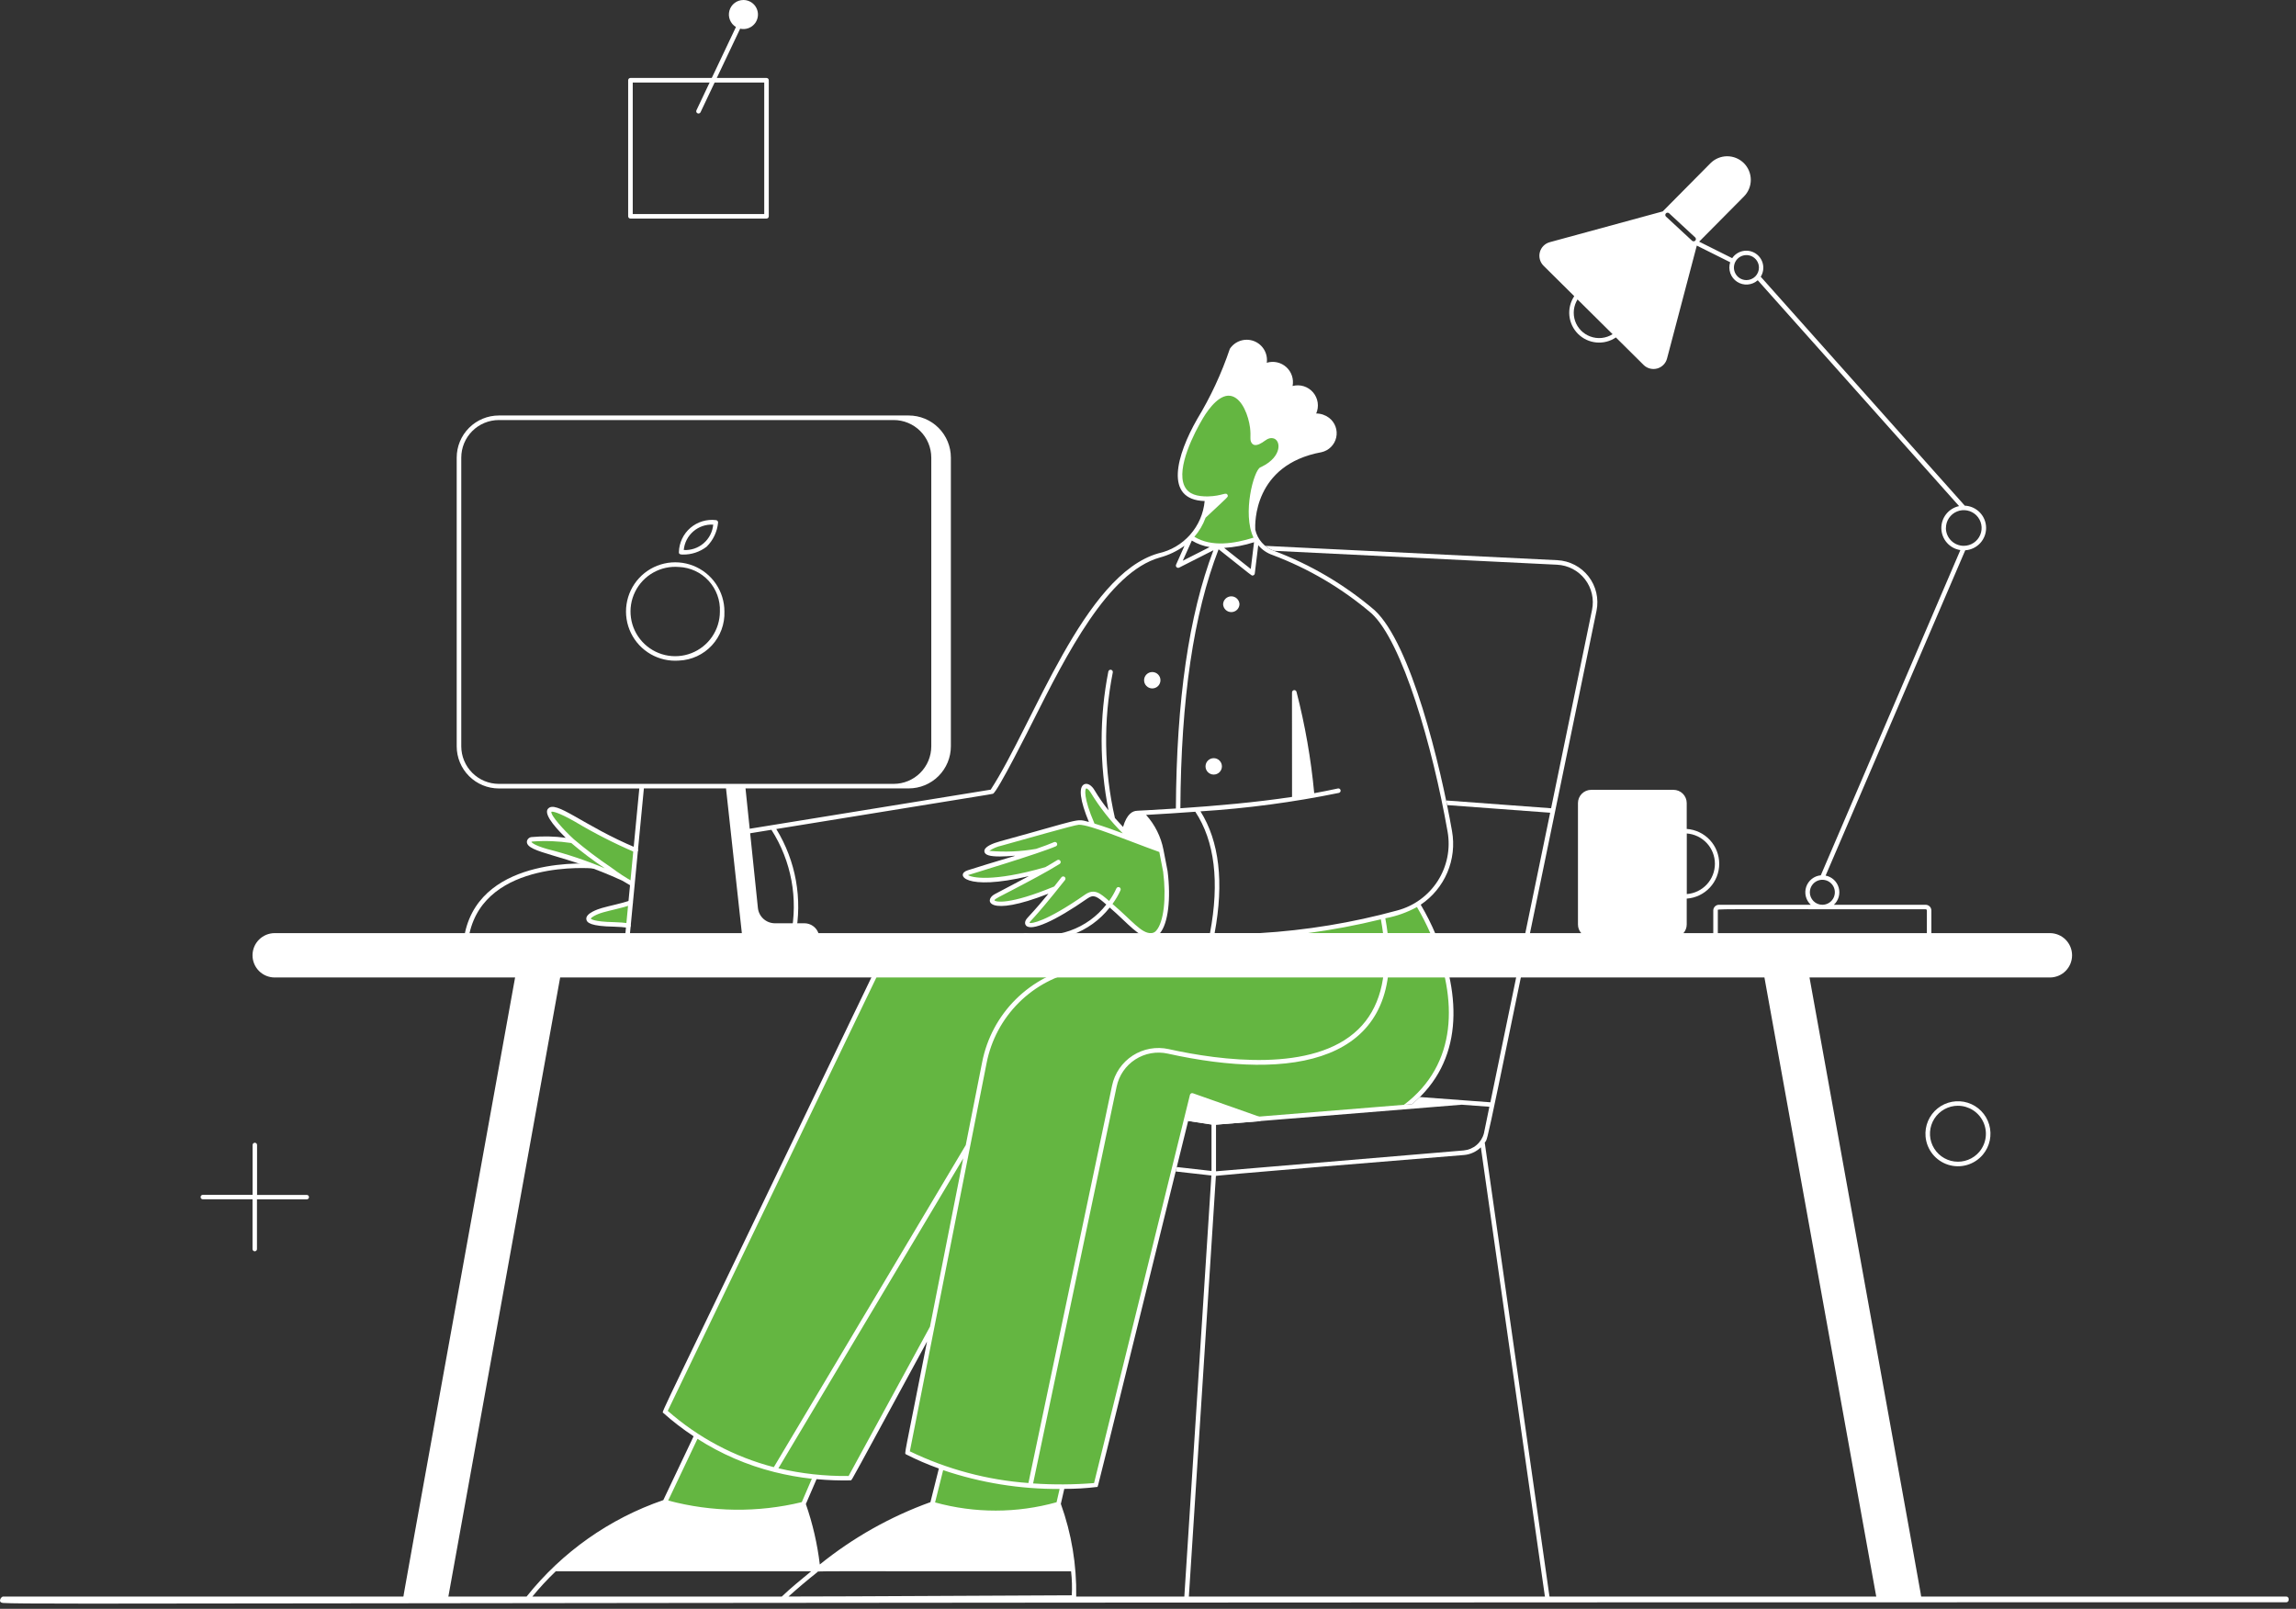 <svg width="274" height="192" viewBox="0 0 274 192" fill="none" xmlns="http://www.w3.org/2000/svg">
<rect x="0" y="0" width="274" height="192" fill="#333333" stroke="none"/>
<path d="M171.098 111.63H150.296C155.882 111.304 161.418 110.395 166.814 108.917C167.652 108.691 168.451 108.341 169.184 107.876C169.917 109.077 170.557 110.332 171.098 111.63Z" fill="#64B641"/>
<path d="M55.495 111.291C57.545 101.977 70.66 103.085 70.791 103.099C70.86 103.109 70.923 103.144 70.966 103.199C71.009 103.254 71.03 103.323 71.023 103.392C71.017 103.461 70.984 103.525 70.931 103.571C70.879 103.617 70.81 103.64 70.741 103.637C70.613 103.625 57.97 102.562 56.023 111.409C56.007 111.479 55.965 111.54 55.904 111.578C55.843 111.616 55.77 111.629 55.7 111.614C55.63 111.598 55.569 111.555 55.531 111.495C55.493 111.434 55.48 111.361 55.495 111.291Z" fill="white"/>
<path d="M66.819 96.822C64.15 95.767 66.09 98.338 68.301 100.353C66.703 100.163 65.093 100.098 63.485 100.16C63.053 100.238 62.585 100.836 65.24 101.582C68.781 102.513 72.211 103.825 75.471 105.493L75.859 101.449C70.935 99.397 68.548 97.504 66.819 96.822Z" fill="#64B641"/>
<path d="M75.258 107.734L74.996 110.453C74.443 110.379 73.887 110.335 73.329 110.321C68.612 110.239 70.279 109.085 71.916 108.619C72.754 108.379 74.157 108.098 75.258 107.734Z" fill="#64B641"/>
<path d="M75.962 101.201C69.565 98.533 66.297 95.38 65.382 96.536C64.787 97.281 66.832 99.312 67.514 99.985C66.163 99.798 64.794 99.769 63.436 99.897C63.295 99.91 63.163 99.97 63.062 100.068C62.96 100.165 62.895 100.295 62.877 100.435C62.809 101.811 67.431 101.929 74.292 105.113C74.6 105.301 74.943 105.506 75.337 105.732C75.399 105.768 75.473 105.777 75.542 105.758C75.612 105.739 75.671 105.694 75.706 105.631C75.742 105.569 75.751 105.495 75.732 105.426C75.714 105.357 75.668 105.298 75.606 105.262C74.673 104.744 73.779 104.161 72.928 103.517C71.386 102.481 69.902 101.36 68.484 100.159C67.273 99.058 65.711 97.317 65.799 96.882C65.915 96.81 66.612 96.924 68.589 98.043C70.894 99.421 73.288 100.644 75.755 101.704C75.822 101.731 75.897 101.731 75.963 101.703C76.03 101.675 76.083 101.622 76.11 101.556C76.138 101.489 76.137 101.414 76.11 101.348C76.082 101.281 76.029 101.228 75.962 101.201ZM63.411 100.482C63.446 100.453 63.487 100.434 63.532 100.429C65.082 100.314 66.639 100.374 68.175 100.607C69.449 101.693 70.787 102.7 72.182 103.625C69.954 102.687 67.657 101.918 65.313 101.326C63.584 100.836 63.427 100.479 63.413 100.479L63.411 100.482Z" fill="white"/>
<path d="M74.996 110.723C74.441 110.65 73.881 110.606 73.321 110.591C70.465 110.542 70.025 110.113 69.971 109.7C69.876 108.981 71.378 108.491 71.839 108.359C72.833 108.072 74.038 107.852 75.173 107.477C75.241 107.454 75.316 107.46 75.38 107.492C75.444 107.524 75.493 107.581 75.515 107.649C75.538 107.717 75.532 107.792 75.5 107.856C75.467 107.92 75.411 107.969 75.343 107.991C74.193 108.368 72.869 108.629 71.987 108.879C71.051 109.145 70.534 109.51 70.507 109.64C70.507 109.64 70.752 110.006 73.331 110.051C73.9 110.064 74.467 110.11 75.031 110.186C75.098 110.196 75.159 110.23 75.202 110.283C75.245 110.336 75.266 110.403 75.261 110.47C75.257 110.538 75.227 110.602 75.178 110.649C75.129 110.696 75.064 110.722 74.996 110.723Z" fill="white"/>
<path d="M172.611 116.381H104.421L79.355 168.443C80.536 169.483 81.79 170.437 83.106 171.3L79.355 179.249C84.755 180.731 90.443 180.812 95.883 179.483L97.265 176.238C98.65 176.375 100.041 176.435 101.433 176.417L111.206 158.588L108.285 173.355C109.616 174.015 110.985 174.593 112.386 175.088L111.263 179.483C116.182 180.892 121.397 180.892 126.316 179.483L126.764 177.412C128.094 177.406 129.432 177.347 130.777 177.235L141.586 133.468L144.85 133.967L167.616 132.134L168.81 131.145C173.643 126.742 173.732 121.012 172.611 116.381Z" fill="#64B641"/>
<path d="M137.51 111.624C136.053 111.788 134.876 109.998 132.839 108.295C131.356 107.059 130.758 106.209 129.645 106.987C123.568 111.234 121.931 110.674 122.824 109.71C124.226 108.205 125.139 107.071 125.971 106.017C118.726 109.035 117.607 107.605 118.828 106.954C120.757 105.93 122.972 104.821 124.855 103.739C116.615 106.122 114.208 104.559 115.556 104.128C118.212 103.28 121.075 102.478 123.711 101.569C116.407 102.546 116.88 101.366 119.457 100.659C122.312 99.879 128.223 98.154 128.755 98.154C129.318 98.2 129.874 98.315 130.409 98.496C128.222 93.482 129.652 93.178 130.395 94.456C131.445 96.201 132.708 97.808 134.153 99.243C134.491 99.615 134.865 99.952 135.27 100.249L138.587 101.481L139.075 104.01C139.598 108.033 138.903 111.468 137.51 111.624Z" fill="#64B641"/>
<path d="M150.505 56.021C149.988 56.253 148.371 61.493 149.975 64.322C147.335 65.177 144.413 65.684 142.112 64.112C142.79 63.4 143.309 62.552 143.637 61.626L146.248 59.182C145.538 59.386 144.804 59.499 144.065 59.519C136.97 59.622 143.739 48.95 143.871 48.95C147.36 44.072 149.713 49.266 149.489 52.314C149.533 52.922 149.825 53.089 150.807 52.369C152.812 50.903 154.265 54.333 150.505 56.021Z" fill="#64B641"/>
<path d="M81.037 78.833C79.86 78.925 78.682 78.66 77.657 78.072C76.633 77.485 75.809 76.602 75.294 75.539C74.779 74.477 74.597 73.283 74.77 72.115C74.944 70.947 75.466 69.858 76.267 68.991C77.069 68.124 78.114 67.519 79.265 67.255C80.416 66.991 81.62 67.08 82.72 67.51C83.82 67.941 84.764 68.693 85.429 69.669C86.095 70.644 86.451 71.798 86.451 72.979C86.505 74.472 85.966 75.926 84.952 77.023C83.937 78.12 82.53 78.771 81.037 78.833ZM81.037 67.665C79.967 67.572 78.893 67.805 77.958 68.332C77.022 68.86 76.267 69.658 75.793 70.621C75.318 71.585 75.145 72.67 75.298 73.733C75.45 74.797 75.919 75.789 76.645 76.581C77.371 77.373 78.319 77.928 79.365 78.172C80.412 78.416 81.507 78.338 82.508 77.949C83.51 77.56 84.37 76.878 84.977 75.992C85.584 75.105 85.91 74.056 85.91 72.982C85.967 71.631 85.485 70.313 84.572 69.316C83.659 68.319 82.388 67.724 81.037 67.662V67.665Z" fill="white"/>
<path d="M81.481 66.181C81.262 66.181 80.996 66.167 81.018 65.885C81.033 65.335 81.162 64.794 81.398 64.297C81.634 63.8 81.971 63.358 82.388 62.999C82.804 62.64 83.292 62.372 83.818 62.213C84.344 62.053 84.898 62.005 85.445 62.072C85.516 62.078 85.582 62.111 85.629 62.165C85.676 62.218 85.699 62.289 85.695 62.36C85.593 63.453 85.107 64.475 84.325 65.246C83.511 65.871 82.508 66.201 81.481 66.181ZM85.114 62.61C84.25 62.56 83.4 62.848 82.744 63.413C82.088 63.978 81.677 64.776 81.599 65.638C82.463 65.688 83.313 65.4 83.969 64.835C84.625 64.27 85.035 63.472 85.114 62.61Z" fill="white"/>
<path d="M91.474 26.084H75.234C75.198 26.084 75.163 26.078 75.13 26.064C75.097 26.05 75.068 26.03 75.043 26.005C75.017 25.98 74.998 25.951 74.984 25.918C74.97 25.885 74.963 25.85 74.963 25.814V9.574C74.963 9.503 74.992 9.434 75.043 9.383C75.093 9.333 75.162 9.304 75.234 9.304H91.474C91.545 9.304 91.614 9.333 91.665 9.383C91.715 9.434 91.744 9.503 91.744 9.574V25.814C91.744 25.85 91.737 25.885 91.723 25.918C91.71 25.951 91.69 25.98 91.665 26.005C91.639 26.03 91.61 26.05 91.577 26.064C91.544 26.078 91.509 26.084 91.474 26.084ZM75.51 25.544H91.202V9.85H75.51V25.544Z" fill="white"/>
<path d="M88.714 7.97224e-06C88.335 0.001 87.967 0.126 87.665 0.356C87.364 0.586 87.147 0.908 87.046 1.274C86.945 1.639 86.967 2.027 87.108 2.379C87.249 2.731 87.501 3.027 87.826 3.222L83.112 13.163C83.081 13.228 83.078 13.302 83.102 13.37C83.126 13.437 83.176 13.492 83.241 13.523C83.305 13.554 83.38 13.557 83.447 13.533C83.515 13.509 83.57 13.459 83.601 13.394L88.329 3.422C88.567 3.477 88.814 3.481 89.054 3.434C89.294 3.387 89.521 3.289 89.72 3.148C89.92 3.007 90.087 2.825 90.212 2.615C90.336 2.404 90.414 2.17 90.442 1.927C90.469 1.684 90.445 1.438 90.37 1.205C90.296 0.973 90.173 0.758 90.01 0.576C89.847 0.394 89.647 0.249 89.424 0.15C89.2 0.05 88.958 -0.001 88.714 7.97224e-06Z" fill="white"/>
<path d="M36.607 142.601H30.677V136.661C30.68 136.625 30.675 136.588 30.663 136.553C30.651 136.518 30.632 136.487 30.607 136.46C30.581 136.433 30.551 136.411 30.517 136.397C30.484 136.382 30.448 136.374 30.411 136.374C30.374 136.374 30.338 136.382 30.304 136.397C30.27 136.411 30.24 136.433 30.215 136.46C30.19 136.487 30.171 136.518 30.159 136.553C30.146 136.588 30.141 136.625 30.144 136.661V142.592H24.204C24.134 142.592 24.066 142.62 24.016 142.67C23.966 142.72 23.939 142.788 23.939 142.858C23.939 142.929 23.966 142.996 24.016 143.046C24.066 143.096 24.134 143.124 24.204 143.124H30.136V149.064C30.136 149.134 30.163 149.202 30.213 149.252C30.263 149.302 30.331 149.33 30.401 149.33C30.472 149.33 30.54 149.302 30.589 149.252C30.639 149.202 30.667 149.134 30.667 149.064V143.133H36.608C36.643 143.133 36.678 143.126 36.71 143.112C36.742 143.099 36.772 143.079 36.796 143.054C36.821 143.03 36.84 143 36.854 142.968C36.867 142.936 36.874 142.901 36.874 142.866C36.874 142.831 36.867 142.797 36.853 142.764C36.84 142.732 36.82 142.703 36.795 142.678C36.77 142.654 36.741 142.634 36.709 142.621C36.677 142.608 36.642 142.601 36.607 142.601Z" fill="white"/>
<path d="M229.793 135.639C229.738 135.004 229.84 134.364 230.09 133.778C230.341 133.191 230.733 132.675 231.23 132.276C231.728 131.877 232.316 131.606 232.943 131.489C233.57 131.371 234.217 131.41 234.825 131.601C235.434 131.793 235.985 132.132 236.432 132.588C236.878 133.044 237.205 133.603 237.384 134.215C237.562 134.828 237.587 135.475 237.456 136.099C237.325 136.724 237.042 137.306 236.632 137.795C236.139 138.383 235.483 138.812 234.746 139.027C234.009 139.242 233.224 139.234 232.492 139.003C231.76 138.772 231.113 138.33 230.632 137.731C230.152 137.132 229.86 136.404 229.793 135.639ZM233.662 131.96C233.1 131.96 232.547 132.101 232.055 132.371C231.562 132.64 231.145 133.03 230.843 133.504C230.541 133.977 230.363 134.519 230.326 135.08C230.289 135.64 230.394 136.201 230.631 136.71C230.868 137.219 231.23 137.661 231.683 137.993C232.136 138.325 232.665 138.538 233.222 138.611C233.779 138.685 234.345 138.617 234.869 138.413C235.392 138.21 235.856 137.878 236.217 137.447C236.623 136.96 236.883 136.367 236.965 135.738C237.047 135.108 236.948 134.469 236.68 133.894C236.412 133.319 235.986 132.831 235.451 132.489C234.917 132.147 234.296 131.964 233.662 131.962V131.96Z" fill="white"/>
<path d="M147.918 72.108C147.908 71.855 147.801 71.616 147.619 71.441C147.436 71.265 147.193 71.167 146.94 71.167C146.687 71.167 146.444 71.265 146.261 71.441C146.079 71.616 145.972 71.855 145.962 72.108C145.972 72.361 146.079 72.6 146.261 72.776C146.444 72.951 146.687 73.049 146.94 73.049C147.193 73.049 147.436 72.951 147.619 72.776C147.801 72.6 147.908 72.361 147.918 72.108Z" fill="white"/>
<path d="M138.487 81.18C138.487 80.92 138.384 80.672 138.201 80.489C138.018 80.305 137.769 80.202 137.51 80.202C137.251 80.202 137.002 80.305 136.819 80.489C136.636 80.672 136.533 80.92 136.533 81.18C136.533 81.439 136.636 81.687 136.819 81.871C137.002 82.054 137.251 82.157 137.51 82.157C137.769 82.157 138.018 82.054 138.201 81.871C138.384 81.687 138.487 81.439 138.487 81.18Z" fill="white"/>
<path d="M145.821 91.46C145.821 91.2 145.718 90.951 145.535 90.767C145.351 90.584 145.102 90.481 144.842 90.481C144.583 90.481 144.334 90.584 144.15 90.767C143.967 90.951 143.864 91.2 143.864 91.46C143.864 91.719 143.967 91.968 144.15 92.152C144.334 92.335 144.583 92.438 144.842 92.438C145.102 92.438 145.351 92.335 145.535 92.152C145.718 91.968 145.821 91.719 145.821 91.46Z" fill="white"/>
<path d="M272.862 190.539H128.432C128.497 186.77 127.876 183.02 126.599 179.473L127.009 177.683C128.326 177.688 129.642 177.611 130.949 177.451C131.064 177.339 130.216 180.641 141.791 133.78L144.871 134.242L150.276 133.811C150.338 133.807 150.397 133.781 150.442 133.738C150.487 133.696 150.516 133.639 150.524 133.577C150.532 133.515 150.519 133.453 150.486 133.4C150.454 133.347 150.404 133.307 150.345 133.287L142.36 130.47C142.325 130.457 142.287 130.452 142.249 130.455C142.211 130.458 142.175 130.469 142.141 130.487C142.108 130.504 142.079 130.529 142.055 130.559C142.032 130.589 142.015 130.623 142.006 130.66C141.833 131.361 130.652 176.649 130.563 176.991C128.142 177.185 125.711 177.2 123.288 177.035L133.255 129.681C133.393 129.019 133.662 128.392 134.044 127.835C134.427 127.278 134.917 126.802 135.484 126.436C136.052 126.069 136.687 125.819 137.352 125.7C138.018 125.58 138.7 125.594 139.36 125.74C154.093 129.002 167.205 126.943 165.66 111.91H170.913C173.997 119.284 173.945 127.001 167.567 131.832L167.538 131.857L168.502 131.779C174.608 126.699 174.458 118.878 171.341 111.537C170.825 110.307 170.225 109.114 169.546 107.967C170.953 107.022 172.056 105.689 172.72 104.129C173.383 102.569 173.579 100.85 173.282 99.181C171.89 91.268 168.376 76.812 164.039 72.818C160.475 69.776 156.41 67.379 152.024 65.731C151.471 65.533 150.977 65.197 150.588 64.756C150.199 64.315 149.928 63.783 149.801 63.209C149.762 62.514 149.575 55.456 157.705 53.965C158.136 53.869 158.53 53.652 158.841 53.339C159.153 53.026 159.369 52.631 159.463 52.2C159.558 51.769 159.528 51.32 159.376 50.906C159.224 50.491 158.957 50.129 158.606 49.861C158.164 49.529 157.627 49.348 157.074 49.346C157.255 48.932 157.315 48.476 157.248 48.029C157.181 47.583 156.989 47.164 156.695 46.821C156.4 46.479 156.015 46.226 155.584 46.092C155.153 45.959 154.692 45.949 154.256 46.065C154.335 45.656 154.307 45.232 154.175 44.837C154.042 44.441 153.81 44.086 153.5 43.807C153.189 43.528 152.812 43.334 152.405 43.243C151.998 43.153 151.574 43.17 151.175 43.292C151.249 42.749 151.137 42.198 150.857 41.727C150.578 41.257 150.146 40.895 149.634 40.702C149.122 40.509 148.559 40.495 148.038 40.664C147.517 40.832 147.069 41.172 146.767 41.629C145.778 44.562 144.468 47.377 142.862 50.023C140.433 54.277 138.85 59.652 143.762 59.796C143.625 61.288 143.016 62.697 142.023 63.819C141.03 64.941 139.706 65.717 138.242 66.035C129.331 68.555 123.353 86.361 118.229 94.239L89.183 98.949C89.147 98.954 89.114 98.967 89.084 98.986C89.053 99.004 89.027 99.029 89.006 99.058C88.965 99.116 88.948 99.189 88.959 99.26C88.971 99.331 89.01 99.394 89.068 99.436C89.127 99.478 89.199 99.495 89.27 99.483L92.061 99.029C94.442 102.751 95.275 107.254 94.384 111.581C94.371 111.652 94.387 111.724 94.427 111.783C94.468 111.842 94.531 111.882 94.601 111.895C94.672 111.908 94.745 111.892 94.803 111.851C94.862 111.811 94.903 111.748 94.915 111.678C95.793 107.295 94.98 102.743 92.64 98.936C117.184 94.948 118.351 94.782 118.496 94.729C119.04 94.522 123.003 86.605 123.252 86.106C127.249 78.167 132.224 68.285 138.4 66.539C139.462 66.252 140.463 65.776 141.356 65.132L140.35 67.387C140.328 67.438 140.322 67.495 140.333 67.549C140.344 67.604 140.371 67.654 140.411 67.692C140.452 67.731 140.503 67.756 140.558 67.764C140.613 67.773 140.669 67.764 140.719 67.739L144.808 65.668C141.869 73.429 140.403 83.531 140.327 96.488C137.526 96.674 135.551 96.755 135.696 96.76C135.172 96.768 134.478 97.125 134.022 98.69C133.706 98.356 133.381 98 133.053 97.624C131.746 91.915 131.658 85.994 132.798 80.25C132.812 80.179 132.797 80.106 132.758 80.047C132.718 79.987 132.656 79.945 132.586 79.931C132.515 79.917 132.442 79.932 132.383 79.971C132.323 80.011 132.281 80.073 132.267 80.143C131.191 85.611 131.198 91.237 132.287 96.702C131.679 95.949 131.124 95.153 130.629 94.321C130.267 93.699 129.767 93.414 129.379 93.602C128.686 93.953 128.889 95.541 129.946 98.092C128.332 97.669 129.256 97.692 119.385 100.391C118.468 100.643 117.393 101.063 117.477 101.63C117.538 102.033 118.094 102.212 119.314 102.212C121.726 102.212 122.756 101.551 115.475 103.865C113.965 104.344 115.085 106.382 122.782 104.558C122.075 104.936 119.333 106.371 118.7 106.714C117.421 107.393 117.738 109.543 125.119 106.652C124.446 107.484 123.673 108.399 122.627 109.526C122.153 110.038 122.367 110.365 122.444 110.454C123.075 111.173 125.893 109.936 129.798 107.208C130.53 106.696 130.919 106.982 132.024 107.95C130.911 109.377 129.414 110.456 127.708 111.061C126.002 111.666 124.159 111.772 122.395 111.366C122.325 111.353 122.252 111.369 122.193 111.411C122.134 111.452 122.095 111.515 122.082 111.586C122.07 111.656 122.086 111.729 122.127 111.788C122.168 111.846 122.231 111.886 122.302 111.899C124.157 112.319 126.093 112.204 127.886 111.568C129.678 110.932 131.254 109.801 132.43 108.306C134.656 110.217 135.886 111.899 137.316 111.899H165.101C165.609 116.725 164.603 120.398 162.098 122.836C156.726 128.064 145.613 126.562 139.466 125.201C138.736 125.039 137.981 125.024 137.245 125.156C136.509 125.288 135.807 125.564 135.179 125.969C134.551 126.375 134.009 126.901 133.585 127.517C133.162 128.133 132.865 128.827 132.711 129.559L122.73 176.985C117.817 176.629 113.015 175.345 108.579 173.202C125.681 86.72 112.577 152.97 117.738 126.873C118.271 124.135 119.613 121.621 121.59 119.655C123.567 117.688 126.088 116.36 128.828 115.841C128.899 115.827 128.961 115.786 129.001 115.727C129.042 115.668 129.057 115.595 129.043 115.524C129.029 115.454 128.988 115.391 128.929 115.351C128.87 115.311 128.797 115.296 128.726 115.309C125.88 115.848 123.262 117.228 121.208 119.27C119.155 121.312 117.761 123.924 117.207 126.766L115.251 136.657L92.346 175.092C87.658 173.875 83.323 171.573 79.689 168.372L104.659 116.502C104.69 116.437 104.695 116.363 104.671 116.295C104.647 116.228 104.598 116.172 104.533 116.141C104.468 116.11 104.394 116.106 104.326 116.13C104.259 116.154 104.203 116.203 104.172 116.268C77.891 170.983 78.974 168.374 79.143 168.612C80.284 169.63 81.498 170.564 82.774 171.406L79.158 179.023C72.733 181.23 67.071 185.225 62.838 190.539H0.342C0.142 190.539 -0.345 191.257 0.401 191.299C3.772 191.515 33.455 191.213 272.859 191.213C273.217 191.209 273.22 190.539 272.862 190.539ZM169.099 108.251C169.692 109.256 170.223 110.295 170.69 111.364H165.595C165.525 110.789 165.433 110.197 165.319 109.588C166.641 109.345 167.916 108.893 169.095 108.247L169.099 108.251ZM149.654 64.71L149.265 67.903L146.086 65.385C147.299 65.311 148.498 65.085 149.654 64.71ZM141.34 57.978C140.36 55.822 142.546 51.601 143.575 49.882C144.302 48.668 145.679 46.864 147.034 47.283C148.295 47.676 148.996 49.677 149.174 51.019C149.318 52.143 149.099 52.456 149.372 52.87C149.66 53.301 150.205 53.086 150.647 52.806C150.998 52.584 151.35 52.218 151.876 52.294C152.896 52.438 153.059 54.483 150.582 55.693L150.399 55.779C149.625 56.13 148.231 61.294 149.592 64.165C147.293 64.883 144.592 65.315 142.533 64.06C143.115 63.39 143.569 62.618 143.872 61.784C146.696 59.138 146.56 59.325 146.508 59.1C146.321 58.642 145.933 59.205 144.117 59.244C142.955 59.247 141.829 59.049 141.34 57.978ZM142.23 64.513C142.883 64.907 143.605 65.171 144.358 65.292L141.15 66.917L142.23 64.513ZM145.426 65.552C149.594 68.857 149.331 68.683 149.474 68.683C149.54 68.683 149.604 68.659 149.654 68.616C149.703 68.572 149.735 68.512 149.743 68.446L150.156 65.065C150.603 65.6 151.188 66.004 151.849 66.23C156.167 67.852 160.169 70.212 163.678 73.206C167.361 76.596 170.966 89.091 172.755 99.265C173.111 101.298 172.691 103.391 171.578 105.13C170.465 106.869 168.74 108.127 166.745 108.655C161.368 110.125 155.853 111.032 150.289 111.36H144.95C146.077 105.298 145.511 100.412 143.262 96.827C148.811 96.477 154.329 95.741 159.776 94.626C159.846 94.61 159.907 94.568 159.946 94.507C159.985 94.447 159.998 94.374 159.983 94.304C159.968 94.234 159.925 94.172 159.865 94.133C159.804 94.095 159.731 94.082 159.661 94.097C158.71 94.305 157.763 94.493 156.836 94.66C156.453 90.577 155.746 86.531 154.722 82.561L154.704 82.516C154.682 82.468 154.647 82.427 154.601 82.399C154.556 82.371 154.504 82.357 154.451 82.359C154.398 82.36 154.347 82.378 154.304 82.409C154.26 82.439 154.227 82.482 154.208 82.532C154.165 82.676 154.19 81.94 154.19 95.104C149.917 95.752 145.159 96.169 140.863 96.458C140.939 83.41 142.434 73.291 145.426 65.552ZM142.646 96.873C144.962 100.379 145.551 105.251 144.398 111.36H138.433C139.394 110.21 139.759 107.258 139.337 103.956L138.844 101.408C138.545 99.859 137.828 98.422 136.771 97.251C138.872 97.133 140.824 97.008 142.646 96.873ZM129.623 94.09C129.667 94.067 129.91 94.173 130.162 94.593C131.24 96.36 132.526 97.992 133.992 99.454C132.957 99.062 131.681 98.605 130.613 98.286C129.246 95.121 129.488 94.159 129.623 94.09ZM132.762 107.876C133.139 107.364 133.461 106.814 133.723 106.235C133.75 106.168 133.749 106.094 133.721 106.028C133.693 105.962 133.64 105.91 133.574 105.883C133.507 105.856 133.433 105.857 133.367 105.885C133.301 105.913 133.248 105.966 133.222 106.032C132.986 106.557 132.697 107.057 132.359 107.523C131.303 106.597 130.6 105.992 129.485 106.767C124.742 110.072 123.041 110.235 122.865 110.138C122.881 109.897 123.1 110.066 127.092 105.031C127.137 104.975 127.158 104.903 127.15 104.832C127.142 104.76 127.106 104.695 127.05 104.651C126.994 104.606 126.922 104.585 126.851 104.593C126.78 104.601 126.714 104.637 126.67 104.693L125.807 105.794C120.418 108.026 118.788 107.648 118.675 107.444C118.685 107.284 119.285 107.012 120.882 106.179C122.66 105.248 124.877 104.091 126.454 103.105C126.515 103.067 126.558 103.006 126.574 102.936C126.59 102.866 126.578 102.793 126.539 102.732C126.501 102.671 126.441 102.628 126.371 102.612C126.301 102.596 126.227 102.608 126.167 102.646C125.735 102.917 125.257 103.198 124.748 103.487C118.37 105.33 115.921 104.713 115.521 104.436C115.559 104.416 124.109 101.832 126.013 100.994C126.075 100.963 126.124 100.909 126.148 100.844C126.172 100.778 126.17 100.706 126.141 100.642C126.113 100.578 126.062 100.528 125.997 100.501C125.933 100.475 125.861 100.474 125.796 100.499C125.264 100.732 124.514 101.008 123.65 101.304C121.806 101.63 119.926 101.711 118.061 101.544C118.505 101.242 119.003 101.03 119.528 100.919C122.115 100.213 128.266 98.43 128.755 98.424C130.13 98.424 134.413 100.264 138.351 101.679L138.808 104.04C139.207 107.169 138.874 110.048 137.999 111.042C137.926 111.138 137.833 111.216 137.726 111.272C137.619 111.327 137.501 111.357 137.381 111.361C136.225 111.422 135.083 109.854 132.762 107.876ZM156.058 111.36C158.996 110.967 161.911 110.417 164.79 109.713C164.895 110.276 164.98 110.825 165.049 111.36H156.058ZM97.551 187.614C97.728 187.471 95.367 187.521 127.819 187.521C127.929 188.471 127.958 189.43 127.904 190.385C123.061 190.394 101.868 190.529 94.099 190.529C95.154 189.58 96.368 188.55 97.551 187.614ZM83.236 171.712C86.045 173.513 89.127 174.847 92.363 175.661C92.39 175.674 92.419 175.682 92.449 175.683C93.908 176.047 95.39 176.312 96.884 176.475L95.684 179.266C90.437 180.536 84.956 180.47 79.74 179.075L83.236 171.712ZM112.554 175.449C117.03 176.963 121.727 177.721 126.453 177.692L126.089 179.28C121.347 180.601 116.336 180.608 111.591 179.3L112.554 175.449ZM108.109 173.557C109.383 174.205 110.696 174.771 112.042 175.253L111.036 179.267C106.252 180.993 101.79 183.507 97.834 186.705C97.54 184.247 96.982 181.829 96.169 179.491L97.445 176.525C98.806 176.651 100.173 176.699 101.539 176.669C101.71 176.594 101.515 176.827 110.629 160.104C107.85 174.171 107.926 173.392 108.109 173.557ZM114.952 138.236L110.983 158.325L101.272 176.146C98.453 176.179 95.64 175.87 92.895 175.227L114.952 138.236ZM66.323 187.521H96.801C95.873 188.27 94.121 189.727 93.293 190.539H63.528C64.397 189.477 65.331 188.469 66.323 187.521Z" fill="white"/>
<path d="M185.852 66.854L150.999 65.144C151.319 65.406 151.685 65.607 152.077 65.737L185.825 67.394C186.47 67.427 187.101 67.598 187.674 67.897C188.248 68.196 188.749 68.616 189.145 69.127C189.541 69.638 189.822 70.228 189.968 70.858C190.114 71.488 190.122 72.142 189.992 72.775L185.106 96.458L172.585 95.528C172.624 95.713 172.662 95.897 172.699 96.079L184.995 96.991L177.86 131.548L169.442 130.921C169.148 131.209 168.837 131.491 168.508 131.769L144.861 133.693L141.922 133.245C141.878 133.422 141.835 133.597 141.791 133.772L144.579 134.204V139.742L140.435 139.274L140.302 139.804L144.565 140.284L141.319 190.792C141.317 190.862 141.342 190.93 141.389 190.982C141.436 191.033 141.502 191.065 141.571 191.069C141.641 191.074 141.71 191.051 141.764 191.006C141.817 190.96 141.851 190.896 141.858 190.826L145.104 140.329C145.307 140.329 142.661 140.441 174.71 137.84C175.466 137.775 176.177 137.451 176.722 136.923L184.412 190.848C184.417 190.883 184.429 190.917 184.447 190.948C184.465 190.978 184.489 191.005 184.518 191.026C184.546 191.047 184.579 191.063 184.613 191.072C184.648 191.08 184.683 191.082 184.719 191.077C184.754 191.072 184.788 191.06 184.818 191.042C184.849 191.024 184.876 191 184.897 190.971C184.918 190.943 184.934 190.91 184.942 190.876C184.951 190.841 184.953 190.806 184.948 190.77L177.187 136.361C177.685 135.606 176.709 139.717 190.526 72.89C190.671 72.18 190.662 71.446 190.498 70.74C190.334 70.034 190.02 69.371 189.576 68.798C189.132 68.225 188.569 67.754 187.926 67.419C187.284 67.083 186.576 66.89 185.852 66.854ZM177.092 135.237C176.951 135.789 176.641 136.283 176.206 136.652C175.771 137.021 175.233 137.245 174.665 137.295C174.665 137.295 145.183 139.783 145.116 139.783V134.215C145.116 134.215 174.366 131.837 174.434 131.837L177.739 132.081L177.092 135.237Z" fill="white"/>
<path d="M244.626 111.36H230.486V108.658C230.485 108.478 230.414 108.305 230.287 108.178C230.16 108.05 229.987 107.978 229.807 107.977H218.852C219.127 107.722 219.326 107.397 219.428 107.036C219.53 106.675 219.529 106.293 219.428 105.933C219.326 105.572 219.126 105.246 218.851 104.992C218.575 104.738 218.235 104.565 217.867 104.492L234.528 65.671C235.209 65.626 235.846 65.322 236.309 64.821C236.771 64.321 237.025 63.663 237.018 62.981C237.011 62.299 236.743 61.646 236.269 61.156C235.795 60.666 235.152 60.376 234.471 60.345L210.123 33.026C210.404 32.574 210.497 32.03 210.382 31.511C210.267 30.991 209.953 30.537 209.507 30.247C209.06 29.957 208.518 29.853 207.997 29.959C207.475 30.064 207.015 30.369 206.716 30.81L202.773 28.84L208.121 23.446C208.381 23.183 208.587 22.872 208.727 22.53C208.867 22.188 208.938 21.821 208.937 21.452C208.935 21.082 208.861 20.716 208.718 20.375C208.575 20.034 208.367 19.725 208.104 19.464C207.842 19.204 207.53 18.998 207.188 18.858C206.846 18.718 206.48 18.646 206.11 18.648C205.74 18.649 205.374 18.724 205.033 18.867C204.692 19.009 204.383 19.218 204.122 19.481L198.427 25.229L184.942 28.904C184.658 28.982 184.399 29.132 184.192 29.341C183.985 29.55 183.836 29.81 183.761 30.095C183.686 30.38 183.688 30.679 183.765 30.963C183.843 31.247 183.994 31.505 184.203 31.712L187.867 35.344C187.409 36.032 187.204 36.858 187.287 37.68C187.371 38.502 187.738 39.27 188.324 39.852C188.911 40.434 189.682 40.794 190.505 40.87C191.328 40.947 192.152 40.735 192.836 40.271L196.142 43.55C196.351 43.758 196.61 43.906 196.895 43.981C197.179 44.056 197.478 44.055 197.762 43.978C198.046 43.901 198.304 43.75 198.511 43.541C198.719 43.332 198.867 43.072 198.941 42.787L202.493 29.308L206.478 31.297C206.34 31.722 206.346 32.181 206.494 32.602C206.643 33.023 206.926 33.384 207.3 33.629C207.674 33.873 208.119 33.988 208.564 33.955C209.01 33.922 209.432 33.743 209.766 33.446L233.793 60.398C233.181 60.528 232.634 60.868 232.247 61.359C231.861 61.851 231.659 62.462 231.677 63.087C231.695 63.712 231.933 64.311 232.347 64.779C232.762 65.247 233.328 65.555 233.946 65.648L217.29 104.46C216.899 104.496 216.526 104.645 216.218 104.888C215.909 105.131 215.678 105.458 215.551 105.83C215.425 106.201 215.408 106.602 215.504 106.983C215.6 107.363 215.805 107.708 216.092 107.975H205.137C204.957 107.977 204.785 108.049 204.658 108.176C204.531 108.304 204.459 108.477 204.459 108.657V111.358H200.902C201.152 111.073 201.29 110.705 201.29 110.325V107.241C202.342 107.168 203.328 106.698 204.048 105.926C204.768 105.155 205.168 104.139 205.168 103.083C205.168 102.028 204.768 101.012 204.048 100.24C203.328 99.469 202.342 98.999 201.29 98.926V95.84C201.29 95.421 201.123 95.019 200.827 94.722C200.53 94.426 200.128 94.259 199.709 94.259H189.892C189.472 94.259 189.07 94.426 188.774 94.722C188.477 95.019 188.311 95.421 188.311 95.84V110.328C188.31 110.708 188.448 111.075 188.699 111.36H97.67C97.545 111.016 97.318 110.718 97.018 110.507C96.718 110.297 96.361 110.184 95.995 110.183H92.461C91.963 110.18 91.483 109.994 91.113 109.662C90.742 109.329 90.506 108.872 90.449 108.378L88.968 94.088H108.446C109.78 94.088 111.06 93.558 112.003 92.615C112.946 91.671 113.476 90.392 113.476 89.058V54.617C113.476 53.282 112.946 52.003 112.003 51.06C111.06 50.116 109.78 49.586 108.446 49.586H59.532C58.198 49.586 56.919 50.116 55.976 51.06C55.032 52.003 54.502 53.282 54.502 54.617V89.065C54.502 90.399 55.032 91.679 55.976 92.622C56.919 93.565 58.198 94.095 59.532 94.095H76.294L74.637 111.36H32.782C32.08 111.36 31.407 111.639 30.911 112.135C30.414 112.632 30.135 113.305 30.135 114.007C30.135 114.709 30.414 115.383 30.911 115.879C31.407 116.376 32.08 116.654 32.782 116.654H61.47C47.181 195.767 48.123 190.417 48.123 190.812C48.123 190.884 48.151 190.952 48.202 191.003C48.253 191.054 48.321 191.082 48.393 191.082H53.183C53.246 191.082 53.308 191.06 53.356 191.019C53.405 190.978 53.438 190.922 53.449 190.859L66.848 116.654H210.564L223.964 190.852C223.975 190.915 224.008 190.971 224.056 191.012C224.105 191.053 224.166 191.075 224.23 191.075H229.018C229.09 191.075 229.159 191.047 229.209 190.996C229.26 190.945 229.289 190.876 229.289 190.805C229.289 190.418 230.188 195.533 215.943 116.654H244.63C245.332 116.654 246.006 116.376 246.502 115.879C246.999 115.383 247.277 114.709 247.277 114.007C247.277 113.305 246.999 112.632 246.502 112.135C246.006 111.639 245.332 111.36 244.63 111.36H244.626ZM189.784 40.157C189.363 40.003 188.983 39.757 188.669 39.437C188.356 39.117 188.117 38.731 187.971 38.308C187.826 37.885 187.776 37.434 187.825 36.989C187.875 36.544 188.023 36.116 188.259 35.735L192.444 39.883C192.051 40.13 191.607 40.283 191.146 40.331C190.685 40.378 190.219 40.319 189.784 40.157ZM201.949 28.748L198.809 25.84C198.761 25.79 198.734 25.724 198.734 25.655C198.733 25.586 198.758 25.519 198.805 25.468C198.852 25.418 198.916 25.386 198.985 25.381C199.054 25.376 199.122 25.397 199.176 25.441L202.316 28.349C202.36 28.399 202.384 28.464 202.384 28.53C202.384 28.597 202.359 28.661 202.314 28.71C202.269 28.76 202.208 28.791 202.142 28.798C202.076 28.805 202.009 28.787 201.955 28.748H201.949ZM208.417 33.428C208.121 33.429 207.832 33.341 207.586 33.177C207.341 33.013 207.149 32.78 207.036 32.507C206.923 32.234 206.893 31.934 206.951 31.644C207.008 31.354 207.15 31.088 207.359 30.879C207.568 30.67 207.834 30.528 208.124 30.471C208.414 30.413 208.714 30.443 208.987 30.556C209.26 30.669 209.493 30.861 209.657 31.107C209.821 31.352 209.909 31.641 209.908 31.937C209.908 32.133 209.869 32.327 209.794 32.508C209.718 32.69 209.608 32.854 209.469 32.993C209.33 33.131 209.165 33.241 208.983 33.316C208.802 33.391 208.607 33.429 208.411 33.428H208.417ZM232.225 63.011C232.224 62.59 232.349 62.178 232.583 61.828C232.816 61.478 233.148 61.205 233.537 61.044C233.926 60.882 234.354 60.84 234.767 60.922C235.18 61.004 235.559 61.206 235.857 61.503C236.155 61.801 236.358 62.18 236.44 62.593C236.523 63.006 236.481 63.434 236.32 63.823C236.159 64.212 235.887 64.544 235.537 64.778C235.187 65.013 234.775 65.138 234.355 65.138C234.075 65.139 233.797 65.084 233.538 64.978C233.279 64.871 233.044 64.715 232.846 64.517C232.647 64.32 232.49 64.085 232.382 63.827C232.275 63.568 232.219 63.291 232.219 63.011H232.225ZM201.298 99.467C202.211 99.535 203.064 99.946 203.686 100.617C204.309 101.287 204.654 102.168 204.654 103.083C204.654 103.998 204.309 104.879 203.686 105.55C203.064 106.221 202.211 106.631 201.298 106.699V99.467ZM59.532 93.548C58.345 93.547 57.207 93.076 56.366 92.238C55.526 91.4 55.051 90.262 55.047 89.075V54.617C55.047 54.027 55.163 53.444 55.388 52.899C55.613 52.355 55.944 51.86 56.36 51.443C56.777 51.027 57.271 50.696 57.816 50.47C58.36 50.245 58.943 50.128 59.532 50.128H106.654C107.842 50.13 108.982 50.602 109.822 51.443C110.662 52.283 111.135 53.422 111.137 54.611V89.067C111.135 90.255 110.662 91.394 109.821 92.234C108.981 93.074 107.842 93.546 106.654 93.548H59.532ZM75.183 111.36L76.84 94.088H86.642L88.531 111.36H75.183ZM215.985 106.485C215.985 106.19 216.072 105.902 216.236 105.656C216.4 105.411 216.633 105.22 216.906 105.107C217.178 104.994 217.478 104.964 217.768 105.022C218.057 105.08 218.323 105.222 218.531 105.43C218.74 105.639 218.882 105.905 218.94 106.194C218.997 106.483 218.968 106.783 218.855 107.056C218.742 107.329 218.551 107.562 218.305 107.725C218.06 107.889 217.772 107.977 217.477 107.977C217.081 107.977 216.701 107.82 216.421 107.54C216.14 107.26 215.983 106.881 215.982 106.485H215.985ZM229.948 111.36H205.002V108.658C205.002 108.44 203.509 108.514 229.806 108.514C229.844 108.514 229.881 108.529 229.908 108.556C229.934 108.583 229.95 108.62 229.95 108.658L229.948 111.36Z" fill="white"/>
</svg>
